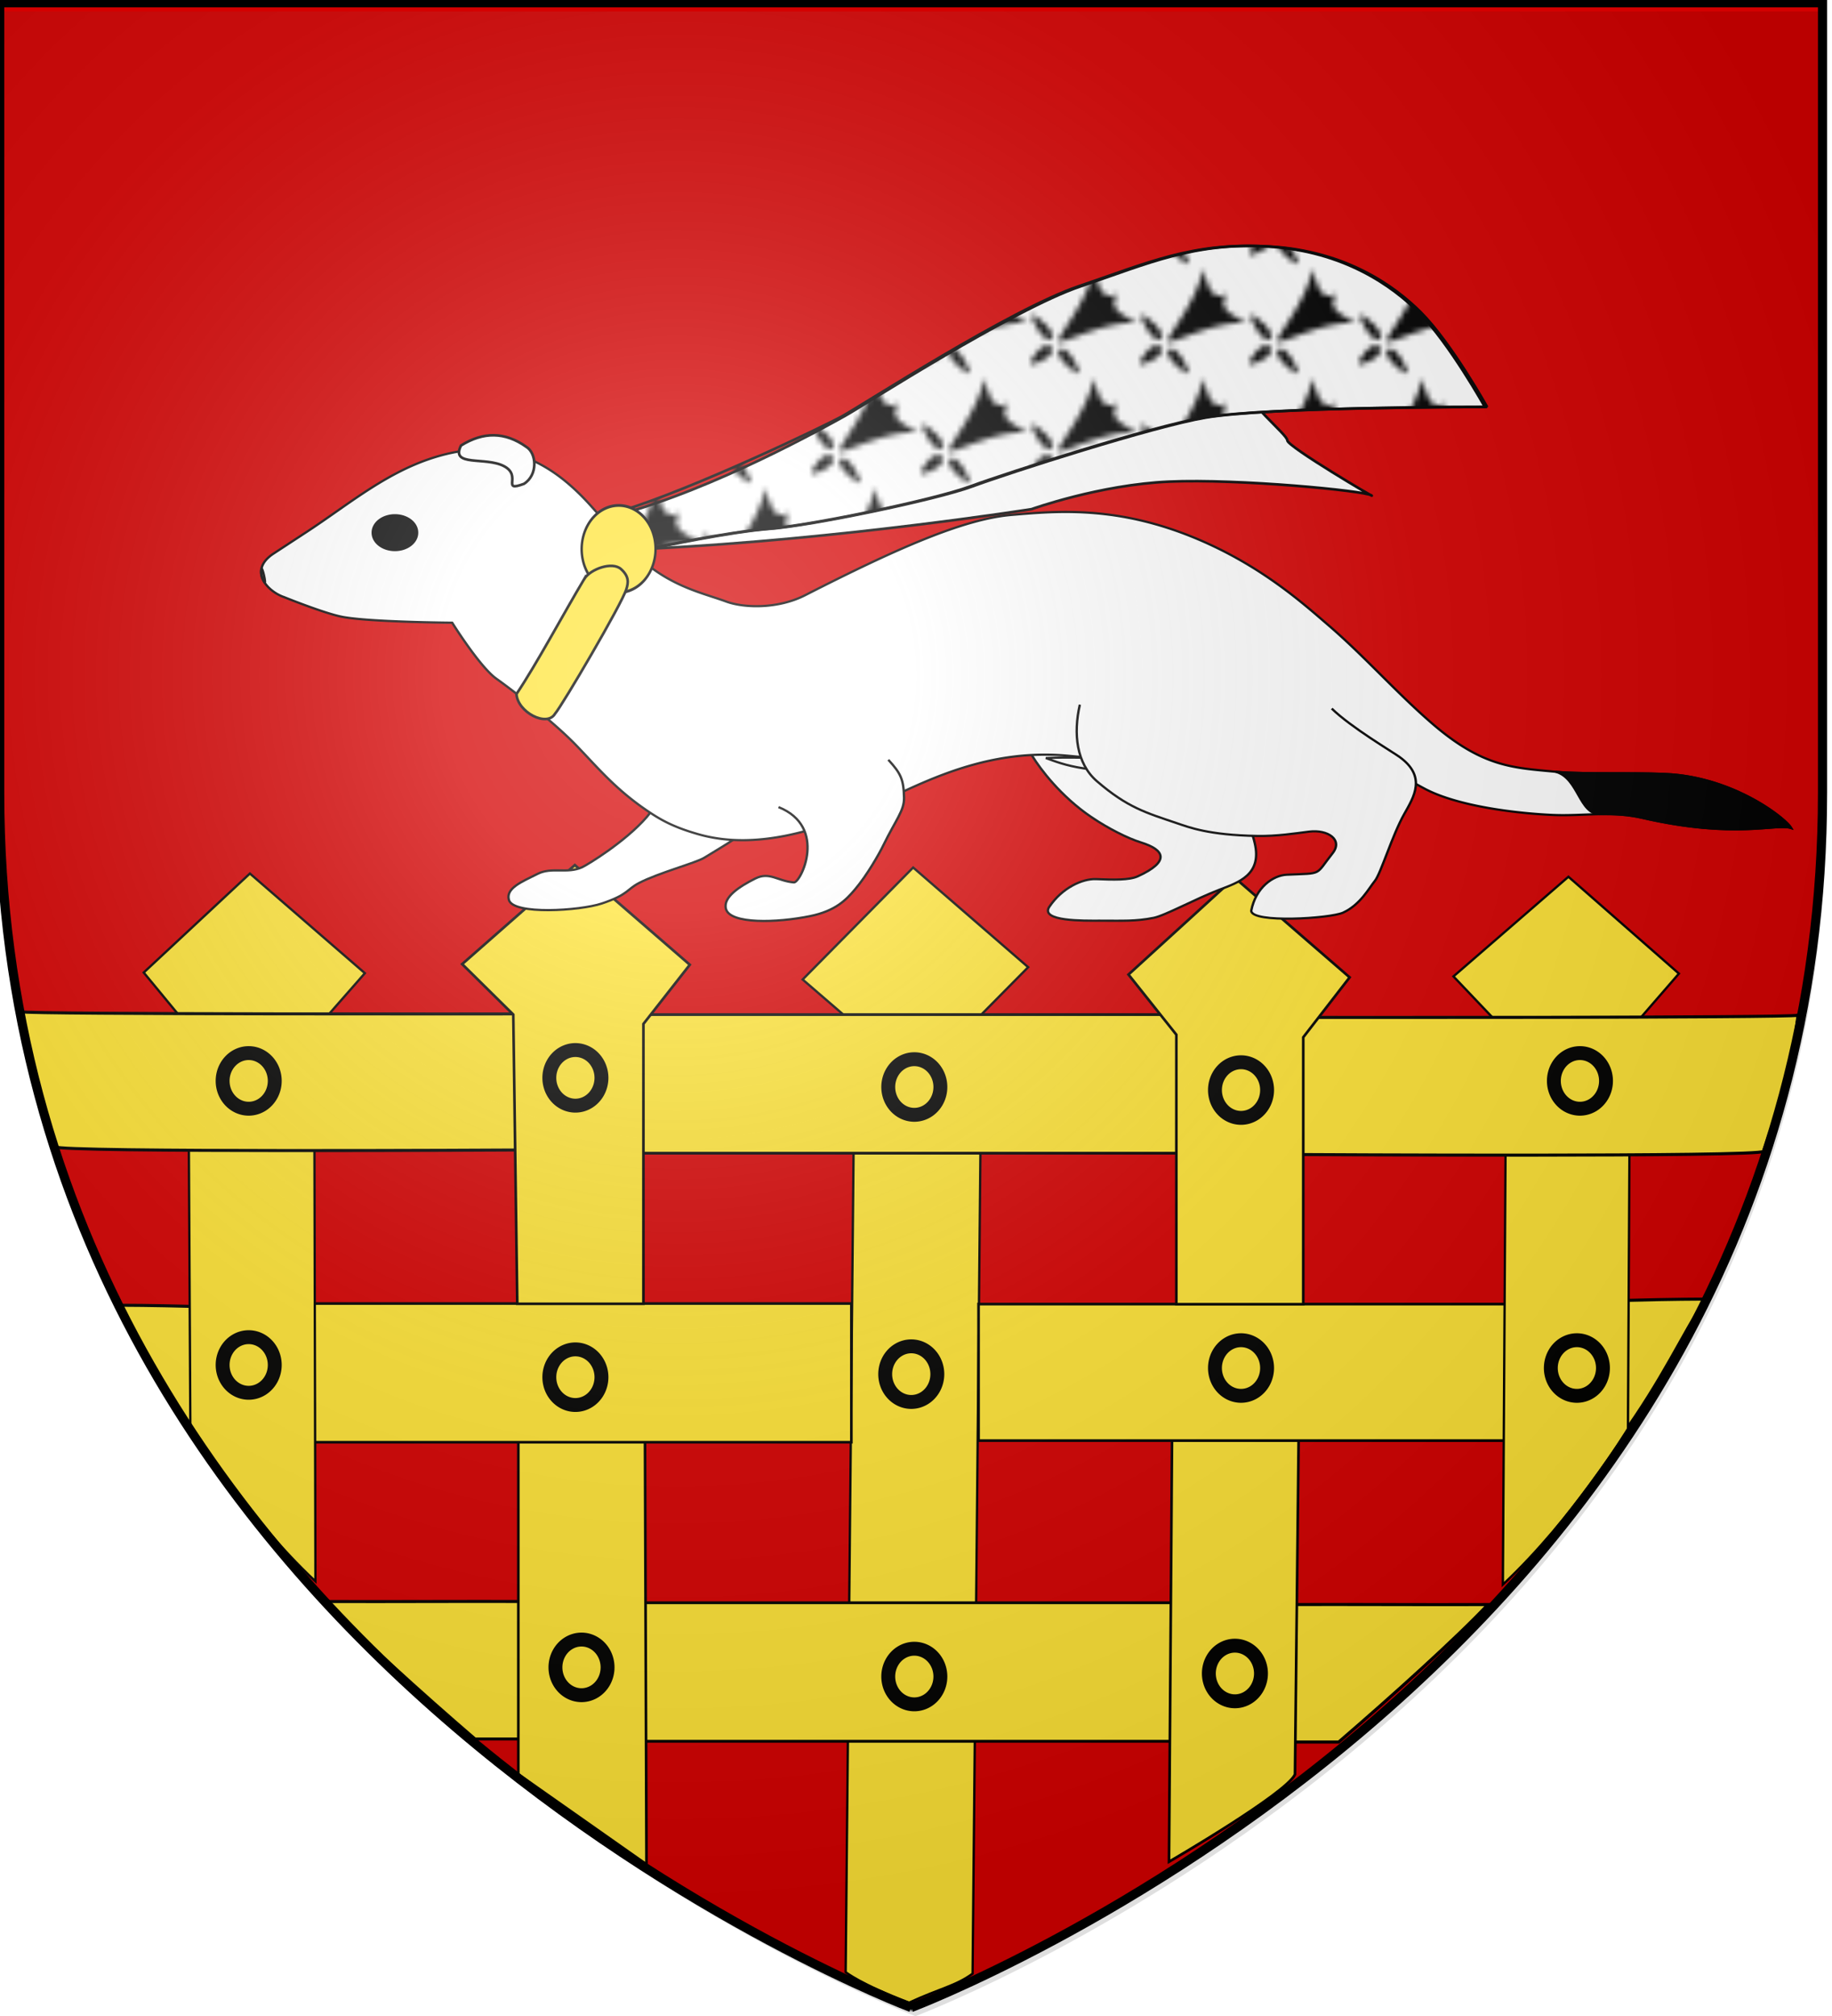 <svg xmlns="http://www.w3.org/2000/svg" xmlns:xlink="http://www.w3.org/1999/xlink" width="600" height="660" version="1.0"><desc>Flag of Canton of Valais (Wallis)</desc><defs><pattern xlink:href="#d" id="c" patternTransform="translate(-1561.203 985.46)scale(1.544)"/><pattern xlink:href="#e" id="d" patternTransform="translate(202.457 477.213)scale(.902)"/><pattern xlink:href="#f" id="e" patternTransform="translate(859.188 499.213)scale(.902)"/><pattern xlink:href="#g" id="f" patternTransform="translate(722.097 202.305)"/><pattern xlink:href="#h" id="g" patternTransform="translate(199.647 219.539)"/><pattern id="h" width="19.44" height="19.094" patternTransform="translate(-284.994 302.207)" patternUnits="userSpaceOnUse"><g style="font-size:12px;opacity:1;display:inline"><path d="M431.197 212.254c-.332-9.584 28.346-3.222 28.346 0s-28.002 9.927-28.346 0zM425.197 298.094c-4.147-21.68-23.622-7.086-31.89-3.543 19.824-24.67 27.847-77.975 31.89-77.953 3.948.021 12.343 53.243 31.89 77.953-8.268-3.543-28.636-18.137-31.89 3.543zM425.294 206.844c-9.584.332-3.222-28.346 0-28.346s9.927 28.002 0 28.346zM418.9 212.19c.332-9.583-28.346-3.22-28.346 0 0 3.223 28.002 9.928 28.346 0z" style="fill-rule:evenodd;stroke:#000;stroke-width:0" transform="matrix(-.124 -.154 .133 -.107 29.046 102.029)"/></g></pattern><pattern xlink:href="#k" id="j" patternTransform="translate(-1561.203 985.46)scale(1.544)"/><pattern xlink:href="#l" id="k" patternTransform="translate(202.457 477.213)scale(.902)"/><pattern xlink:href="#m" id="l" patternTransform="translate(859.188 499.213)scale(.902)"/><pattern xlink:href="#n" id="m" patternTransform="translate(722.097 202.305)"/><pattern xlink:href="#o" id="n" patternTransform="translate(199.647 219.539)"/><pattern id="o" width="19.44" height="19.094" patternTransform="translate(-284.994 302.207)" patternUnits="userSpaceOnUse"><g style="font-size:12px;opacity:1;display:inline"><path d="M431.197 212.254c-.332-9.584 28.346-3.222 28.346 0s-28.002 9.927-28.346 0zM425.197 298.094c-4.147-21.68-23.622-7.086-31.89-3.543 19.824-24.67 27.847-77.975 31.89-77.953 3.948.021 12.343 53.243 31.89 77.953-8.268-3.543-28.636-18.137-31.89 3.543zM425.294 206.844c-9.584.332-3.222-28.346 0-28.346s9.927 28.002 0 28.346zM418.9 212.19c.332-9.583-28.346-3.22-28.346 0 0 3.223 28.002 9.928 28.346 0z" style="fill-rule:evenodd;stroke:#000;stroke-width:0" transform="matrix(-.124 -.154 .133 -.107 29.046 102.029)"/></g></pattern><pattern xlink:href="#p" id="w" patternTransform="translate(158.268 840.485)scale(1.792)"/><pattern xlink:href="#q" id="p" patternTransform="translate(133.317 799.286)scale(1.792)"/><pattern xlink:href="#r" id="q" patternTransform="translate(-1561.203 985.46)scale(1.544)"/><pattern xlink:href="#s" id="r" patternTransform="translate(202.457 477.213)scale(.902)"/><pattern xlink:href="#t" id="s" patternTransform="translate(859.188 499.213)scale(.902)"/><pattern xlink:href="#u" id="t" patternTransform="translate(722.097 202.305)"/><pattern xlink:href="#v" id="u" patternTransform="translate(199.647 219.539)"/><pattern id="v" width="19.44" height="19.094" patternTransform="translate(-284.994 302.207)" patternUnits="userSpaceOnUse"><g style="font-size:12px;opacity:1;display:inline"><path d="M431.197 212.254c-.332-9.584 28.346-3.222 28.346 0s-28.002 9.927-28.346 0zM425.197 298.094c-4.147-21.68-23.622-7.086-31.89-3.543 19.824-24.67 27.847-77.975 31.89-77.953 3.948.021 12.343 53.243 31.89 77.953-8.268-3.543-28.636-18.137-31.89 3.543zM425.294 206.844c-9.584.332-3.222-28.346 0-28.346s9.927 28.002 0 28.346zM418.9 212.19c.332-9.583-28.346-3.22-28.346 0 0 3.223 28.002 9.928 28.346 0z" style="fill-rule:evenodd;stroke:#000;stroke-width:0" transform="matrix(-.124 -.154 .133 -.107 29.046 102.029)"/></g></pattern><radialGradient xlink:href="#a" id="x" cx="221.445" cy="226.331" r="300" fx="221.445" fy="226.331" gradientTransform="matrix(1.353 0 0 1.349 -77.816 -84.183)" gradientUnits="userSpaceOnUse"/><linearGradient id="a"><stop offset="0" style="stop-color:white;stop-opacity:.314"/><stop offset=".19" style="stop-color:white;stop-opacity:.251"/><stop offset=".6" style="stop-color:#6b6b6b;stop-opacity:.125"/><stop offset="1" style="stop-color:black;stop-opacity:.125"/></linearGradient></defs><path d="M298.4 655.822S-.102 543.502-.102 258.05V-.502h597V258.05c0 285.451-298.5 397.772-298.5 397.772" style="fill:#d50000;fill-opacity:1;fill-rule:evenodd;stroke:none;display:inline"/><g style="fill:#ffe436;stroke:#000;display:inline"><path d="m302.568 288.221-36.188 36.655 17.085 14.738-3 310.22s4.892 4 20.785 10c9.975-4.625 15.356-5.5 20.784-9.5l3-314.12 15.202-15.368z" style="fill:#ffe436;fill-opacity:1;stroke:#000;stroke-width:.755;stroke-miterlimit:4;stroke-opacity:.994;stroke-dasharray:none;stroke-dashoffset:0" transform="translate(-3.503 -4.207)"/><path d="M212.344 336.366h192.737v45.375H212.344z" style="fill:#ffe436;fill-opacity:1;stroke:#000;stroke-width:.906;stroke-miterlimit:4;stroke-opacity:.994;stroke-dasharray:none;stroke-dashoffset:0" transform="translate(-3.503 -4.207)"/><path d="M100.192 432.515c-22.002-.098-35.998-.916-58-1 7.834 12 13.725 25.77 27.875 45.5l30.125.5c.408-15.512-.43-29.49 0-45z" style="fill:#ffe436;fill-opacity:1;fill-rule:evenodd;stroke:#000;stroke-width:1px;stroke-linecap:butt;stroke-linejoin:miter;stroke-opacity:1;display:inline" transform="translate(-3.503 -4.207)"/><path d="M206.399 528.917h200.718v45.357H206.399z" style="fill:#ffe436;fill-opacity:1;stroke:#000;stroke-width:.924;stroke-miterlimit:4;stroke-opacity:.994;stroke-dasharray:none;stroke-dashoffset:0" transform="translate(-3.503 -4.207)"/><path d="M423.308 529.515c22.002-.098 45.498.084 67.5 0-9.834 10.5-31.725 30.27-48.875 45h-18.625c-.408-15.512.43-29.49 0-45z" style="fill:#ffe436;fill-opacity:1;fill-rule:evenodd;stroke:#000;stroke-width:1px;stroke-linecap:butt;stroke-linejoin:miter;stroke-opacity:1;display:inline" transform="translate(-3.503 -4.207)"/><path d="m387.366 473.531-1 140.173s38.394-22.289 41.261-28.586c.135-13.964 1.208-111.587 1.208-111.587z" style="fill:#ffe436;fill-opacity:1;stroke:#000;stroke-width:.861;stroke-miterlimit:4;stroke-opacity:.994;stroke-dasharray:none;stroke-dashoffset:0" transform="translate(-3.503 -4.207)"/><path d="M323.99 431.143h182.116v44.694H323.99z" style="fill:#ffe436;fill-opacity:1;stroke:#000;stroke-width:.88;stroke-miterlimit:4;stroke-opacity:.994;stroke-dasharray:none;stroke-dashoffset:0" transform="translate(-3.503 -4.207)"/><path d="M-234 372a15 16 0 1 1-30 0 15 16 0 1 1 30 0z" style="fill:#ffe436;fill-opacity:1;stroke:#000;stroke-width:8;stroke-miterlimit:4;stroke-opacity:.994;stroke-dasharray:none;stroke-dashoffset:0" transform="translate(441.129 144.2)scale(.569)"/><path d="M177.692 528.515c-22.002-.098-45.498.084-67.5 0 9.834 10.5 31.725 30.27 48.875 45h18.625c.408-15.512-.43-29.49 0-45z" style="fill:#ffe436;fill-opacity:1;fill-rule:evenodd;stroke:#000;stroke-width:1px;stroke-linecap:butt;stroke-linejoin:miter;stroke-opacity:1;display:inline" transform="translate(-3.503 -4.207)"/><path d="M173.266 473.89v111.188l41.968 29.5-.5-140.687z" style="fill:#ffe436;fill-opacity:1;stroke:#000;stroke-width:.861;stroke-miterlimit:4;stroke-opacity:.994;stroke-dasharray:none;stroke-dashoffset:0;display:inline" transform="translate(-3.503 -4.207)"/><path d="M106.306 430.952h176.026v45.415H106.306z" style="fill:#ffe436;fill-opacity:1;stroke:#000;stroke-width:.866;stroke-miterlimit:4;stroke-opacity:.994;stroke-dasharray:none;stroke-dashoffset:0" transform="translate(-3.503 -4.207)"/><path d="M85.344 290.188 50.57 322.6l15.68 18.993-.906 35.625.5 93.687s17.726 29.274 40.969 51l-.415-180.183L123 322.813z" style="fill:#ffe436;fill-opacity:1;stroke:#000;stroke-width:.755;stroke-miterlimit:4;stroke-opacity:.994;stroke-dasharray:none;stroke-dashoffset:0" transform="translate(-3.503 -4.207)"/><path d="M504.058 430.5c22.002-.098 35.998-.916 58-1-7.834 12-13.725 25.77-27.875 45.5l-30.125.5c-.408-15.512.43-29.49 0-45z" style="fill:#ffe436;fill-opacity:1;fill-rule:evenodd;stroke:#000;stroke-width:1px;stroke-linecap:butt;stroke-linejoin:miter;stroke-opacity:1;display:inline" transform="translate(-3.503 -4.207)"/><path d="m517.18 291.239 36.187 31.707-17.094 19.7.907 35.624-.5 93.688s-17.727 29.273-40.97 51l1.122-180.89-17.309-18.204z" style="fill:#ffe436;fill-opacity:1;stroke:#000;stroke-width:.755;stroke-miterlimit:4;stroke-opacity:.994;stroke-dasharray:none;stroke-dashoffset:0;display:inline" transform="translate(-3.503 -4.207)"/><path d="M172.888 336.145v44.548s-150.688.863-151.321-1.06c-6.546-19.897-8.574-22.427-11.314-44.195 2.563.884 162.635.707 162.635.707z" style="fill:#ffe436;fill-opacity:1;fill-rule:evenodd;stroke:#000;stroke-width:1px;stroke-linecap:butt;stroke-linejoin:miter;stroke-opacity:1" transform="translate(-3.503 -4.207)"/><path d="m191.766 287.422-36.895 32.413 16.74 16.518 1.31 94.694h41.313v-91.625l15.188-19.375z" style="fill:#ffe436;fill-opacity:1;stroke:#000;stroke-width:.861;stroke-miterlimit:4;stroke-opacity:.994;stroke-dasharray:none;stroke-dashoffset:0;display:inline" transform="translate(-3.503 -4.207)"/><path d="M429.744 337.286v44.901s150.688.863 151.321-1.06c6.546-19.896 8.574-22.78 11.314-44.548-2.564.884-162.635.707-162.635.707z" style="fill:#ffe436;fill-opacity:1;fill-rule:evenodd;stroke:#000;stroke-width:1px;stroke-linecap:butt;stroke-linejoin:miter;stroke-opacity:1;display:inline" transform="translate(-3.503 -4.207)"/><path d="m407.866 291.548-34.773 31.706 15.68 19.7v88.219h41.562V343.79l15.187-19.617z" style="fill:#ffe436;fill-opacity:1;stroke:#000;stroke-width:.861;stroke-miterlimit:4;stroke-opacity:.994;stroke-dasharray:none;stroke-dashoffset:0" transform="translate(-3.503 -4.207)"/><path d="M-234 372a15 16 0 1 1-30 0 15 16 0 1 1 30 0z" style="fill:#ffe436;fill-opacity:1;stroke:#000;stroke-width:8;stroke-miterlimit:4;stroke-opacity:.994;stroke-dasharray:none;stroke-dashoffset:0;display:inline" transform="translate(223.129 142.2)scale(.569)"/><path d="M-234 372a15 16 0 1 1-30 0 15 16 0 1 1 30 0z" style="fill:#ffe436;fill-opacity:1;stroke:#000;stroke-width:8;stroke-miterlimit:4;stroke-opacity:.994;stroke-dasharray:none;stroke-dashoffset:0;display:inline" transform="translate(330.129 141.2)scale(.569)"/><path d="M-234 372a15 16 0 1 1-30 0 15 16 0 1 1 30 0z" style="fill:#ffe436;fill-opacity:1;stroke:#000;stroke-width:8;stroke-miterlimit:4;stroke-opacity:.994;stroke-dasharray:none;stroke-dashoffset:0;display:inline" transform="translate(548.129 145.2)scale(.569)"/><path d="M-234 372a15 16 0 1 1-30 0 15 16 0 1 1 30 0z" style="fill:#ffe436;fill-opacity:1;stroke:#000;stroke-width:8;stroke-miterlimit:4;stroke-opacity:.994;stroke-dasharray:none;stroke-dashoffset:0;display:inline" transform="translate(659.129 142.2)scale(.569)"/><path d="M-234 372a15 16 0 1 1-30 0 15 16 0 1 1 30 0z" style="fill:#ffe436;fill-opacity:1;stroke:#000;stroke-width:8;stroke-miterlimit:4;stroke-opacity:.994;stroke-dasharray:none;stroke-dashoffset:0;display:inline" transform="translate(658.129 236.2)scale(.569)"/><path d="M-234 372a15 16 0 1 1-30 0 15 16 0 1 1 30 0z" style="fill:#ffe436;fill-opacity:1;stroke:#000;stroke-width:8;stroke-miterlimit:4;stroke-opacity:.994;stroke-dasharray:none;stroke-dashoffset:0;display:inline" transform="translate(548.129 236.2)scale(.569)"/><path d="M-234 372a15 16 0 1 1-30 0 15 16 0 1 1 30 0z" style="fill:#ffe436;fill-opacity:1;stroke:#000;stroke-width:8;stroke-miterlimit:4;stroke-opacity:.994;stroke-dasharray:none;stroke-dashoffset:0;display:inline" transform="translate(546.129 336.2)scale(.569)"/><path d="M-234 372a15 16 0 1 1-30 0 15 16 0 1 1 30 0z" style="fill:#ffe436;fill-opacity:1;stroke:#000;stroke-width:8;stroke-miterlimit:4;stroke-opacity:.994;stroke-dasharray:none;stroke-dashoffset:0;display:inline" transform="translate(440.129 238.2)scale(.569)"/><path d="M-234 372a15 16 0 1 1-30 0 15 16 0 1 1 30 0z" style="fill:#ffe436;fill-opacity:1;stroke:#000;stroke-width:8;stroke-miterlimit:4;stroke-opacity:.994;stroke-dasharray:none;stroke-dashoffset:0;display:inline" transform="translate(441.129 337.2)scale(.569)"/><path d="M-234 372a15 16 0 1 1-30 0 15 16 0 1 1 30 0z" style="fill:#ffe436;fill-opacity:1;stroke:#000;stroke-width:8;stroke-miterlimit:4;stroke-opacity:.994;stroke-dasharray:none;stroke-dashoffset:0;display:inline" transform="translate(330.129 239.2)scale(.569)"/><path d="M-234 372a15 16 0 1 1-30 0 15 16 0 1 1 30 0z" style="fill:#ffe436;fill-opacity:1;stroke:#000;stroke-width:8;stroke-miterlimit:4;stroke-opacity:.994;stroke-dasharray:none;stroke-dashoffset:0;display:inline" transform="translate(332.129 334.2)scale(.569)"/><path d="M-234 372a15 16 0 1 1-30 0 15 16 0 1 1 30 0z" style="fill:#ffe436;fill-opacity:1;stroke:#000;stroke-width:8;stroke-miterlimit:4;stroke-opacity:.994;stroke-dasharray:none;stroke-dashoffset:0;display:inline" transform="translate(223.129 235.2)scale(.569)"/></g><g style="stroke:#000;stroke-width:.315;stroke-miterlimit:4;stroke-opacity:1;stroke-dasharray:none;display:inline"><path d="M-485.3-800.604c-3.024 5.858-4.754 20.289-10.56 30.147-4.395 7.464-11.129 12.588-18.694 19.224-2.846 2.496-16.441 8.49-23.17 13.558-4.41 3.322-3.33 5.216-12.946 10.214-7.782 4.046-32.737 9.307-35.188 3.466-1.89-4.507 3.815-7.92 9.357-11.947 4.965-3.61 11.163-1.507 16.4-4.994 1.794-1.194 14.895-12.484 21.602-23.58 4.95-8.188 3.778-17.095 4.514-23.17.72-5.952.514-14.267 1.48-19.07 2.012-10.005 4.033-13.73 7.527-19.035 5.562-8.444 29.396-12.096 37.297 2.814 3.196 6.032 5.913 15.53 2.38 22.373z" style="fill:#fff;fill-opacity:1;fill-rule:evenodd;stroke:#000;stroke-width:.899;stroke-linecap:butt;stroke-miterlimit:4;stroke-opacity:1;stroke-dasharray:none" transform="scale(.86 .81)rotate(8 -7973.588 5394.679)"/><path d="M-376.408-785.608c6.506 4.164 14.092 7.762 19.39 9.207 9.12 2.487 11.484 7.085-.595 13.72-3.146 1.73-9.063 1.885-15.797 1.95-5.231.052-12.733 4.208-17.168 12.072-3.49 6.19 13.664 4.937 19.37 4.631 8.459-.454 13.72-.39 20.536-2.23 4.348-1.174 15.48-8.501 24.408-12.665 7.165-3.341 15.922-6.904 12.445-19.49-.918-3.323-2.748-9.058-10.172-20.718-6.067-9.528 1.889-26.898 4.531-30.68 4.714-6.747 10.78-14.054 1.867-31.575-1.351-2.656-4.768-8.177-9.238-11.58-6.783-5.163-28.584-11.334-44.703-8.733-18.19 2.936-40.1 24.81-39.892 40.75.194 14.85 3.18 19.69 11.377 32.128 2.88 4.372 11.22 15.262 23.641 23.213z" style="fill:#fff;fill-opacity:1;fill-rule:evenodd;stroke:#000;stroke-width:.899;stroke-linecap:butt;stroke-miterlimit:4;stroke-opacity:1;stroke-dasharray:none" transform="scale(.86 .81)rotate(3 -21288.048 14897.393)"/><path d="M-308.635-825.428c6.56-4.18 13.954-2.654 15.197-2.441 3.565.61 27.892 16.623 43.312 24.204 12.957 6.371 35.472 8.028 49.175 7.935 11.546-.08 22.016-2.886 33.963-.624 35.914 6.798 50.986-.533 56.832 1.14-2.164-3.521-20.624-17.738-44.732-19.176-10.464-.624-34.504 1.743-45.998 1.175-16.144-.798-27.672-.277-47.932-16.96-14.418-11.874-27.03-25.709-41.534-37.614-10.213-8.383-26.536-22.41-51.238-32.048-31.224-12.182-54.292-8.706-71.714-6.199-18.25 2.627-43.095 15.948-76.771 36.528-9.928 6.068-22.766 6.47-29.9 4.114-7.104-2.347-15.853-3.958-25.366-9.675-9.513-5.716-16.112-13.33-27.335-25.45-15.058-16.26-34-28.281-62.122-16.921-17.748 7.169-31.228 20.728-46.051 32.22l-12.26 9.504c-9.372 7.265-1.644 15.354 4.966 17.356 0 0 15.42 5.683 22.338 6.765 10.407 1.627 42.098.202 42.098.202s11.426 17.288 17.966 21.706 22.475 16.134 31.531 25.051c9.09 8.95 16.642 17.96 30.847 26.624 5.56 3.39 10.69 5.333 17.583 7.054 11.336 2.83 23.859 2.036 38.038-2.468a254 254 0 0 0 10.195-3.496c21.986-8.027 49.694-35.142 91.302-33.023 2.663.136 8.65.41 11.175.352 34.893-.808 48.84-4.369 66.435-15.835z" style="fill:#fff;fill-opacity:1;fill-rule:evenodd;stroke:#000;stroke-width:.899;stroke-linecap:butt;stroke-miterlimit:4;stroke-opacity:1;stroke-dasharray:none" transform="scale(.86 .81)rotate(3 -21288.048 14897.393)"/><path d="M-347.185-805.869c2.602-.257 5.935-.967 8.259-.457 2.84.624 8.237.505 10.493-1.897 2.702-2.878 2.396-7.95-2.641-6.446-10.87 3.244-23.99 4.612-43.996 5.076-2.525.058-10.51.052-19.999.999 7.146 2.294 15.754 5.9 47.884 2.725zM-696.02-864.031c1.022 1.545-1.207-6.934-1.399-5.11s.376 3.565 1.398 5.11z" style="fill:#fff;fill-opacity:1;fill-rule:evenodd;stroke:#000;stroke-width:.899;stroke-linecap:butt;stroke-miterlimit:4;stroke-opacity:1;stroke-dasharray:none" transform="scale(.86 .81)rotate(3 -21288.048 14897.393)"/><path d="M-383.267-830.82c-1.923 11.828-.085 23.802 8.123 30.567 12.156 10.018 19.434 11.773 31.047 15.27 4.967 1.495 12.533 4.24 30.95 3.62 7.719-.26 14.404-1.784 19.805-2.783 7.005-1.297 13.127 2.592 9.33 8.266-6.367 9.511-3.023 8.166-16.955 9.571-5.205.525-11.52 5.708-12.762 15.26.496 5.08 30.242 1.555 34.99-1.084 6.428-3.574 9.373-10.509 11.383-13.408 2.13-3.074 5.61-18.683 9.773-27.611 3.342-7.166 7.76-15.524-2.994-22.93-2.84-1.955-19.145-11.021-26.81-18.185" style="fill:#fff;fill-opacity:1;fill-rule:evenodd;stroke:#000;stroke-width:.899;stroke-linecap:butt;stroke-miterlimit:4;stroke-opacity:1;stroke-dasharray:none" transform="scale(.86 .81)rotate(3 -21288.048 14897.393)"/><path d="M-663.781-886.406" style="fill:#000;fill-rule:evenodd;stroke:#000;stroke-width:.899;stroke-linecap:butt;stroke-linejoin:miter;stroke-miterlimit:4;stroke-opacity:1;stroke-dasharray:none" transform="scale(.86 .81)rotate(3 -21288.048 14897.393)"/><path d="M-200.886-813.215c8.88 2.072 9.797 16.778 17.806 16.219 5.215-.365 10.491-.419 16.092.642 35.914 6.798 50.986-.533 56.832 1.14-2.164-3.521-20.624-17.738-44.732-19.176-10.464-.624-34.504 1.743-45.998 1.175z" style="fill:#000;fill-opacity:1;fill-rule:evenodd;stroke:#000;stroke-width:.899;stroke-linecap:butt;stroke-miterlimit:4;stroke-opacity:1;stroke-dasharray:none" transform="scale(.86 .81)rotate(3 -21288.048 14897.393)"/><path d="M-450.653-800.193c5.474 4.798 6.86 6.956 8.066 14.329.843 5.14-1.9 9.377-5.116 20.106-1.087 3.625-4.414 12.81-8.276 19.304-2.691 4.524-6.036 9.51-15.3 12.944-12.264 4.545-29.757 7.487-32.207 1.645-1.891-4.507 3.786-9.713 9.328-13.74 4.966-3.61 8.502-.182 14.786-.498 2.594-.13 9.768-24.027-10.031-29.336" style="fill:#fff;fill-opacity:1;fill-rule:evenodd;stroke:#000;stroke-width:.899;stroke-linecap:butt;stroke-miterlimit:4;stroke-opacity:1;stroke-dasharray:none" transform="scale(.86 .81)rotate(8 -7973.588 5394.679)"/><path d="M88.321 54.922" style="fill:#ff0;fill-rule:evenodd;stroke:#000;stroke-width:.315;stroke-linecap:butt;stroke-linejoin:miter;stroke-miterlimit:4;stroke-opacity:1;stroke-dasharray:none;display:inline" transform="matrix(2.456 0 0 2.315 -5.216 56.653)"/><path d="M88.321 54.922" style="fill:none;stroke:#000;stroke-width:.315;stroke-linecap:butt;stroke-linejoin:miter;stroke-miterlimit:4;stroke-opacity:1;stroke-dasharray:none;display:inline" transform="matrix(2.456 0 0 2.315 -5.216 56.653)"/><path d="M89.121 54.322" style="fill:#fff;fill-rule:evenodd;stroke:#000;stroke-width:.315;stroke-linecap:butt;stroke-linejoin:miter;stroke-miterlimit:4;stroke-opacity:1;stroke-dasharray:none;display:inline" transform="matrix(2.456 0 0 2.315 -5.216 56.653)"/></g><path d="M213.537 179.583c61.483-3.001 124.325-12.902 124.325-12.902s22.261-8.002 45.052-9.002 64.133 3 66.254 4.501c2.12 1.5-27.562-16.005-27.562-18.005s-13.78-12.504-15.9-20.506-2.65-12.004-2.65-14.004-53.003 4-94.875 23.006-95.405 35.51-95.405 35.51" style="fill:#fff;fill-opacity:1;fill-rule:evenodd;stroke:#000;stroke-width:.861;stroke-linecap:butt;stroke-linejoin:miter;stroke-miterlimit:4;stroke-opacity:1;stroke-dasharray:none;display:inline"/><path d="M202.376 168.572c31.96-8.603 67.888-28.844 74.248-32.345s55.123-35.01 77.384-42.513c22.261-7.502 37.102-14.504 62.013-13.004s40.8 13.015 49.292 21.507c10.148 10.148 21.854 31.24 21.731 31.01 0 0-71.274-.074-92.224 3.5-17.085 2.915-64.133 18.005-76.324 22.507-12.19 4.501-52.886 12.872-66.136 13.872-13.251 1-36.934 6.068-36.934 6.068z" style="fill:#fff;fill-opacity:1;fill-rule:evenodd;stroke:#000;stroke-width:.861;stroke-linecap:butt;stroke-linejoin:miter;stroke-miterlimit:4;stroke-opacity:1;stroke-dasharray:none;display:inline"/><path d="M203.765 167.158c23.474-7.189 65.766-27.43 72.127-30.931s55.122-35.01 77.383-42.513c22.262-7.502 37.102-14.504 62.013-13.004s40.8 13.015 49.293 21.507c10.147 10.148 21.853 31.24 21.73 31.01 0 0-71.273-.074-92.224 3.5-17.085 2.915-64.133 18.005-76.323 22.507-12.19 4.501-52.886 12.872-66.137 13.872s-36.933 6.068-36.933 6.068z" style="fill:url(#w);fill-opacity:1;fill-rule:evenodd;stroke:#000;stroke-width:.861;stroke-linecap:butt;stroke-linejoin:miter;stroke-miterlimit:4;stroke-opacity:1;stroke-dasharray:none;display:inline"/><path d="M-1251.579 370.086a16.97 16.97 0 1 1-33.941 0 16.97 16.97 0 1 1 33.941 0z" style="fill:#ffe436;fill-opacity:1;stroke:#000;stroke-width:1.113;stroke-miterlimit:4;stroke-opacity:1;stroke-dasharray:none;stroke-dashoffset:0;display:inline" transform="matrix(.477 .623 -.53 .564 1003.848 761.313)"/><path d="M191.353 189.53c2.087-3.288 9.197-5.783 12.04-3.221 2.703 2.436 2.401 4.45 1.744 6.582-1.499 4.861-20.956 38.016-23.388 40.813-2.666 4.44-12.24-.567-12.6-6.481 6.764-10.114 15.506-26.494 22.204-37.694z" style="fill:#ffe436;fill-opacity:1;fill-rule:evenodd;stroke:#000;stroke-width:.861;stroke-linecap:butt;stroke-linejoin:miter;stroke-miterlimit:4;stroke-opacity:1;stroke-dasharray:none;display:inline"/><path d="M1880 19.505a34.286 32.857 0 1 1-68.571 0 34.286 32.857 0 1 1 68.57 0z" style="fill:#000;fill-opacity:1;fill-rule:evenodd;stroke:#000;stroke-width:11.505;stroke-linecap:butt;stroke-linejoin:miter;stroke-miterlimit:4;stroke-opacity:1;stroke-dasharray:none;display:inline" transform="matrix(-.191 0 0 .156 481.873 171.347)"/><path d="M534.874 233.539c7.316-4.577 14.447-4.514 21.382.437 3.369 2.03 3.91 9.189-.783 12.117-7.601 2.77-.451-2.594-6.51-5.794-6.058-3.2-17.64.325-14.089-6.76z" style="fill:#fff;fill-opacity:1;fill-rule:evenodd;stroke:#000;stroke-width:.861;stroke-linecap:butt;stroke-linejoin:miter;stroke-miterlimit:4;stroke-opacity:1;stroke-dasharray:none;display:inline" transform="translate(-383.89 -87.681)"/><g style="display:inline"><path d="M299.813 660.064s298.5-112.32 298.5-397.772V3.741h-597v258.551c0 285.452 298.5 397.772 298.5 397.772" style="fill:url(#x);fill-opacity:1;fill-rule:evenodd;stroke:none;display:inline"/></g><g style="display:inline"><path d="M298.4 657.236S-.102 544.916-.102 259.464V.912h597v258.552c0 285.452-298.5 397.772-298.5 397.772z" style="fill:none;stroke:#000;stroke-width:3;stroke-miterlimit:4;stroke-dasharray:none;display:inline"/></g></svg>